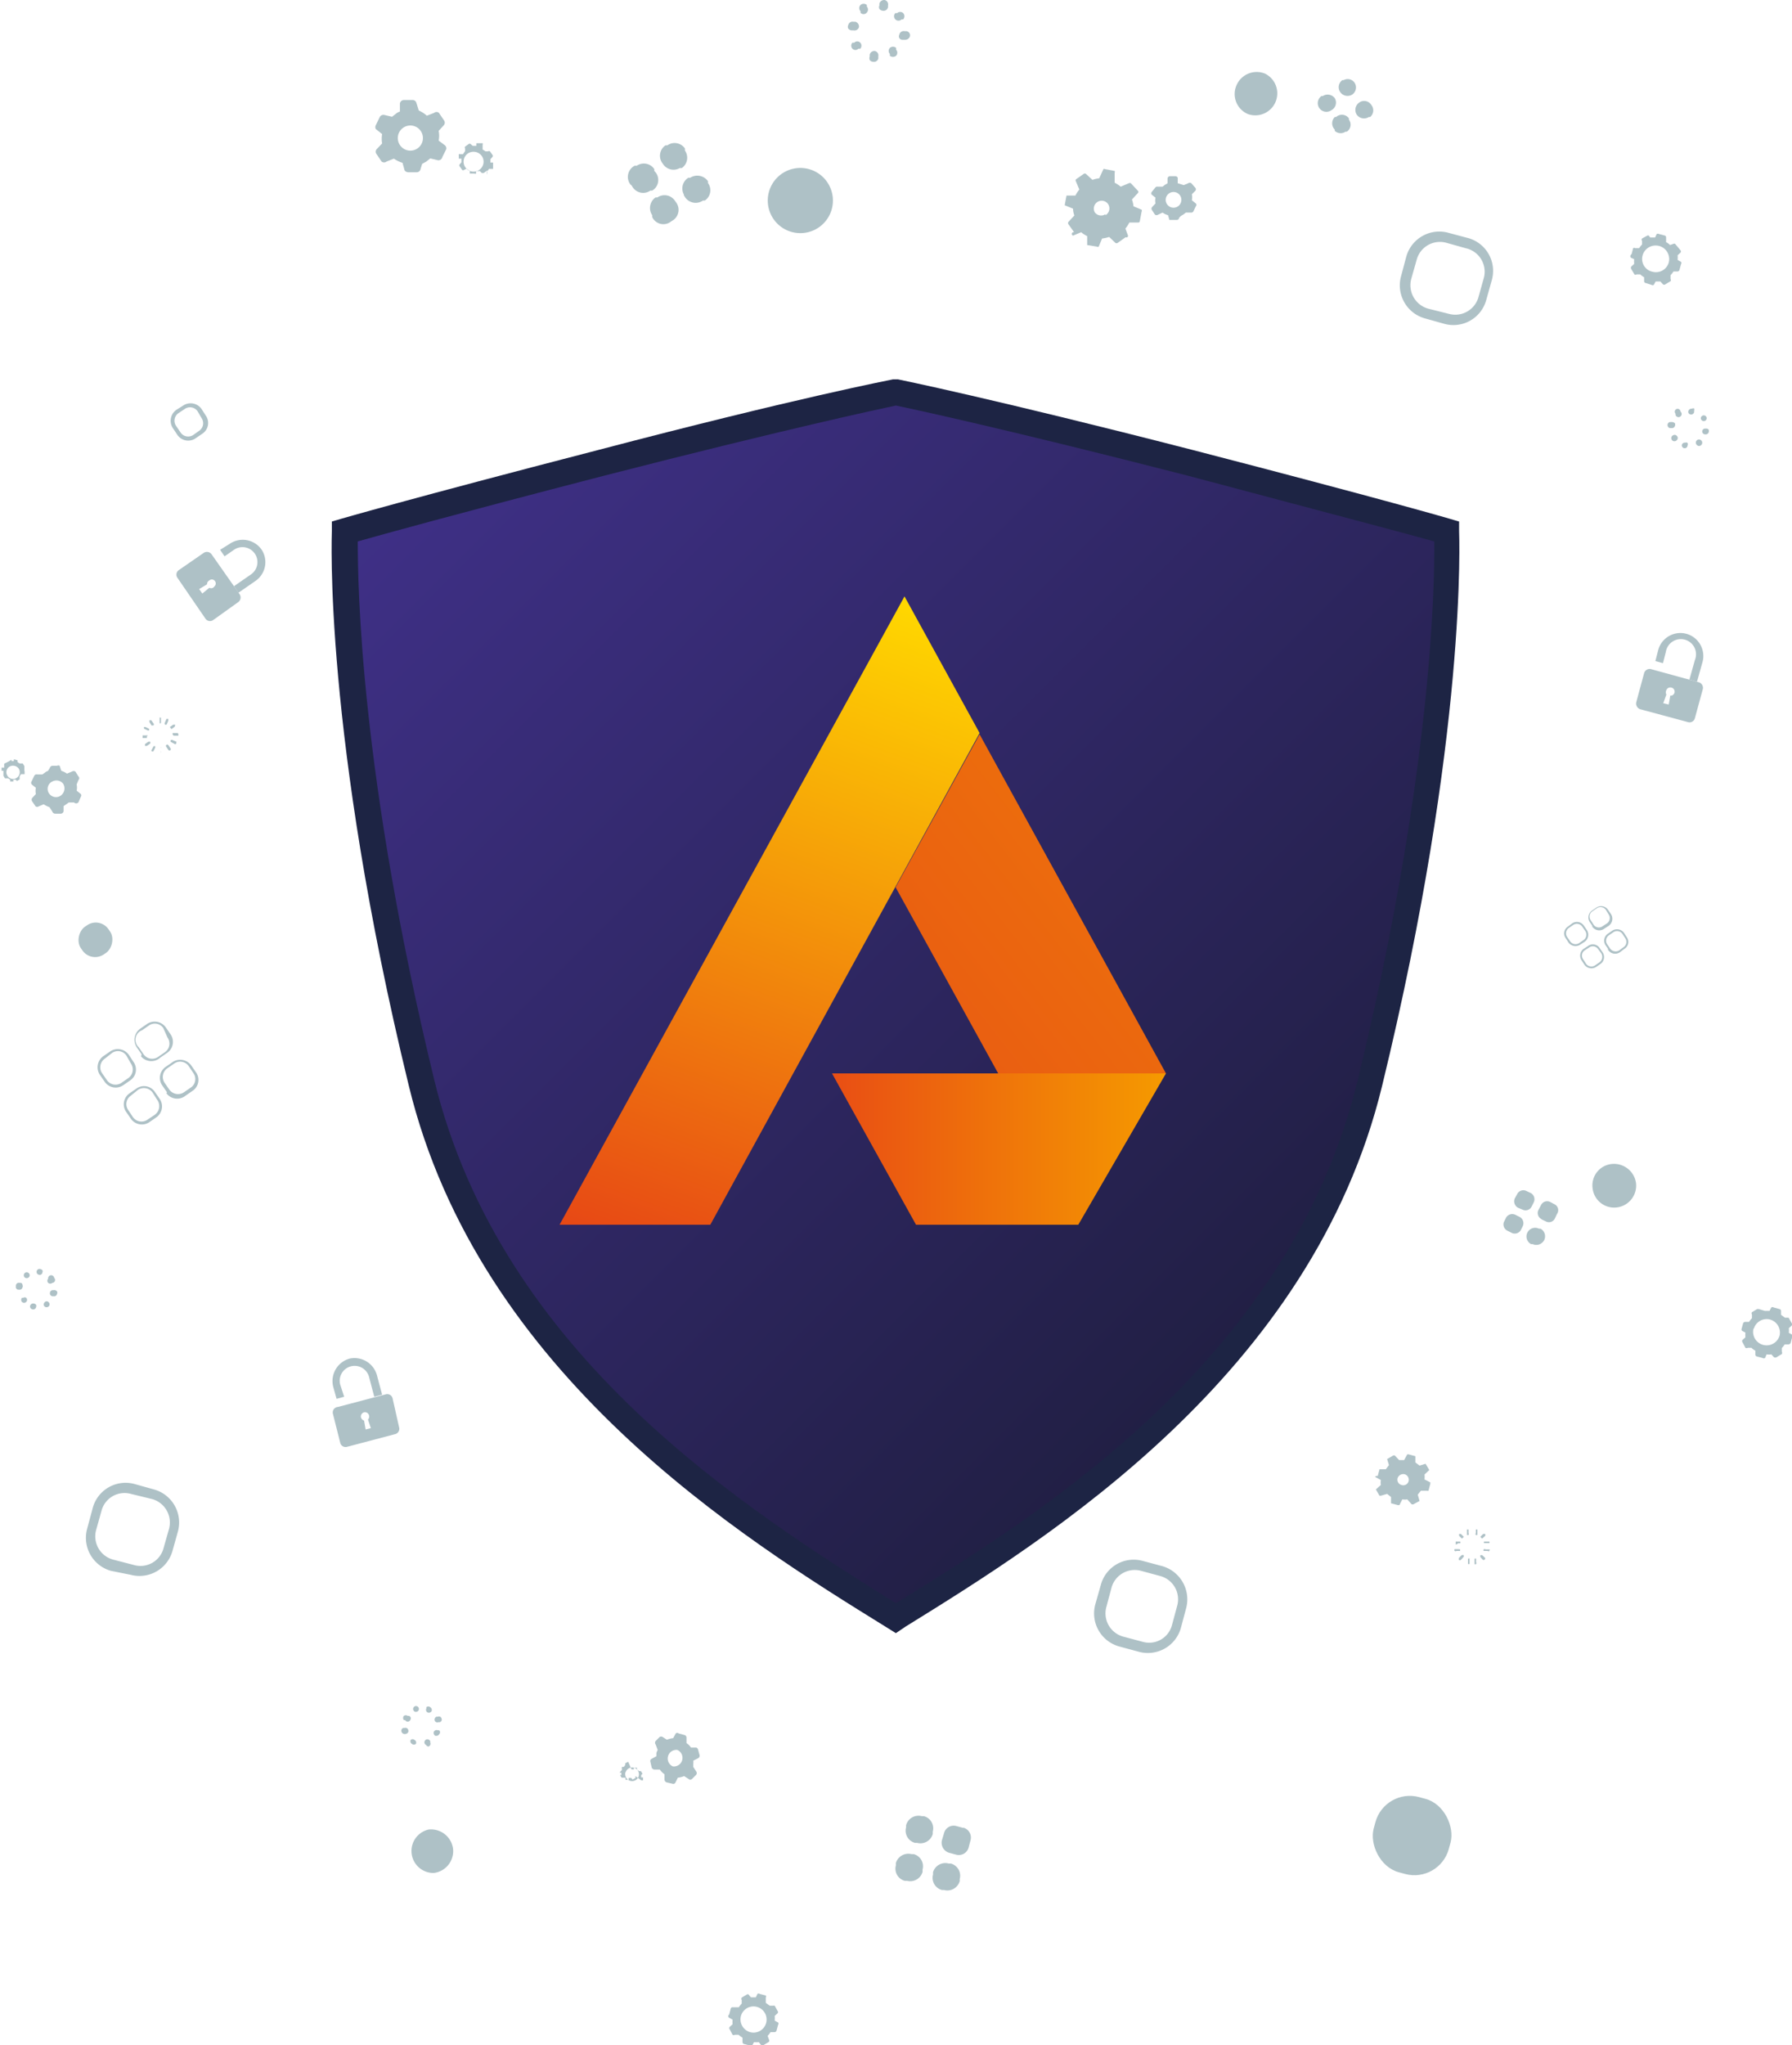 <svg xmlns="http://www.w3.org/2000/svg" xmlns:xlink="http://www.w3.org/1999/xlink" viewBox="0 0 68.47 78.11"><defs><style>.cls-1{fill:#aec1c6;}.cls-2{fill:url(#linear-gradient);}.cls-3,.cls-4,.cls-5{fill-rule:evenodd;}.cls-3{fill:url(#linear-gradient-2);}.cls-4{fill:url(#linear-gradient-3);}.cls-5{fill:url(#linear-gradient-4);}.cls-6{fill:#1d2444;}</style><linearGradient id="linear-gradient" x1="17.91" y1="15.58" x2="50.56" y2="48.23" gradientUnits="userSpaceOnUse"><stop offset="0" stop-color="#3f3087"/><stop offset="1" stop-color="#211f44"/></linearGradient><linearGradient id="linear-gradient-2" x1="36.08" y1="38.36" x2="41.92" y2="33.8" gradientUnits="userSpaceOnUse"><stop offset="0" stop-color="#ea5f11"/><stop offset="1" stop-color="#ec6c0d"/></linearGradient><linearGradient id="linear-gradient-3" x1="25.46" y1="48.26" x2="34.7" y2="22.88" gradientUnits="userSpaceOnUse"><stop offset="0" stop-color="#e74815"/><stop offset="1" stop-color="#ffd800"/></linearGradient><linearGradient id="linear-gradient-4" x1="31.79" y1="43.89" x2="44.55" y2="43.89" gradientUnits="userSpaceOnUse"><stop offset="0" stop-color="#e94e14"/><stop offset="1" stop-color="#f59a00"/></linearGradient></defs><g id="Layer_2" data-name="Layer 2"><g id="Layer_1-2" data-name="Layer 1"><path class="cls-1" d="M36.25,71.18l.08,0a.48.48,0,0,1,.34.59l0,.08a.49.49,0,0,1-.6.34l-.08,0a.48.48,0,0,1-.34-.59l0-.09A.49.49,0,0,1,36.25,71.18Zm-1.63-1.46,0,.08a.48.48,0,0,0,.34.59l.08,0a.49.49,0,0,0,.6-.34l0-.09a.48.48,0,0,0-.34-.59l-.08,0A.49.49,0,0,0,34.62,69.72Zm.29,1.1-.08,0a.5.5,0,0,0-.6.34l0,.09a.48.48,0,0,0,.34.59l.09,0a.49.49,0,0,0,.59-.34l0-.09A.48.48,0,0,0,34.91,70.82Zm1.9-1-.26-.07a.38.38,0,0,0-.48.27l-.08.27a.4.4,0,0,0,.28.48l.26.07a.39.39,0,0,0,.48-.27l.07-.27A.39.39,0,0,0,36.81,69.81Z"/><path class="cls-1" d="M25.35,6.29l-.05-.07a.48.48,0,0,1,.13-.67l.07,0a.48.48,0,0,1,.67.12l0,.08a.48.48,0,0,1-.12.67l-.08,0A.48.48,0,0,1,25.35,6.29Zm.29,2.17.08-.05a.48.48,0,0,0,.12-.67l-.05-.07a.48.48,0,0,0-.67-.13l-.07,0a.49.49,0,0,0-.13.68l0,.07A.47.47,0,0,0,25.64,8.46Zm.49-1,.05.08a.49.49,0,0,0,.68.12l.07,0a.47.47,0,0,0,.12-.67l0-.07a.5.5,0,0,0-.68-.13l-.07,0A.48.48,0,0,0,26.13,7.43Zm-2-.38.05.08a.48.48,0,0,0,.67.12l.07,0A.47.47,0,0,0,25,6.53L25,6.46a.48.48,0,0,0-.67-.13l-.08,0A.48.48,0,0,0,24.09,7.05Z"/><path class="cls-1" d="M5,42.73l-.18-.26a.51.51,0,0,1,.13-.71l.26-.18a.5.5,0,0,1,.71.13l.18.26a.51.51,0,0,1-.13.71l-.26.18A.51.51,0,0,1,5,42.73Zm.83-1a.41.41,0,0,0-.56-.1L5,41.85a.39.39,0,0,0-.1.55l.18.27a.4.4,0,0,0,.55.1l.27-.18A.41.41,0,0,0,6,42ZM4,41.32l-.18-.26a.52.52,0,0,1,.13-.72l.26-.18a.52.52,0,0,1,.72.14l.17.26a.5.5,0,0,1-.13.71l-.26.18A.51.51,0,0,1,4,41.32Zm.83-1a.39.39,0,0,0-.55-.1L4,40.44a.4.4,0,0,0-.1.55l.18.26a.4.4,0,0,0,.56.11l.26-.18a.4.4,0,0,0,.1-.56Zm1.55,1.4-.18-.26a.51.51,0,0,1,.13-.71l.26-.18a.52.52,0,0,1,.72.13l.18.26a.5.5,0,0,1-.14.71l-.26.18A.51.51,0,0,1,6.36,41.76Zm.83-1a.4.4,0,0,0-.55-.1l-.26.18a.4.4,0,0,0-.11.56l.18.26a.41.41,0,0,0,.56.1l.26-.18a.39.39,0,0,0,.1-.55Zm-1.8-.45-.18-.26a.52.52,0,0,1,.13-.72l.26-.18a.52.52,0,0,1,.72.14l.18.26a.51.51,0,0,1-.14.71l-.26.18A.51.51,0,0,1,5.39,40.35Zm.83-1a.39.39,0,0,0-.55-.1l-.26.18A.39.39,0,0,0,5.3,40l.18.26a.4.4,0,0,0,.56.11l.26-.18a.4.4,0,0,0,.1-.56Z"/><path class="cls-1" d="M60.54,36.85l-.11-.17a.32.32,0,0,1,.08-.44l.17-.11a.31.31,0,0,1,.44.08l.11.16a.32.32,0,0,1-.08.45l-.16.11A.33.33,0,0,1,60.54,36.85Zm.52-.6a.24.24,0,0,0-.34-.06l-.17.11a.24.24,0,0,0-.06.34l.11.17a.25.25,0,0,0,.35.06l.16-.11a.26.26,0,0,0,.07-.35ZM59.93,36l-.11-.17a.31.31,0,0,1,.09-.44l.16-.12a.32.32,0,0,1,.45.09l.11.16a.33.33,0,0,1-.08.45l-.17.11A.33.33,0,0,1,59.93,36Zm.53-.6a.25.25,0,0,0-.35-.07l-.16.11a.25.25,0,0,0-.07.35l.11.16a.25.25,0,0,0,.35.07l.16-.11a.25.25,0,0,0,.07-.35Zm1,.87-.11-.16a.32.32,0,0,1,.09-.45l.16-.11a.33.33,0,0,1,.45.08l.11.17a.31.31,0,0,1-.09.44l-.16.12A.32.32,0,0,1,61.42,36.24Zm.53-.6a.25.25,0,0,0-.35-.06l-.16.11a.25.25,0,0,0-.07.35l.11.16a.26.26,0,0,0,.35.07l.16-.12a.24.24,0,0,0,.07-.34Zm-1.13-.28-.11-.16a.32.32,0,0,1,.08-.45l.16-.11a.32.32,0,0,1,.45.08l.11.16a.33.33,0,0,1-.08.45l-.17.11A.32.32,0,0,1,60.82,35.36Zm.52-.6A.25.25,0,0,0,61,34.7l-.16.11a.24.24,0,0,0-.06.34l.11.17a.24.24,0,0,0,.34.06l.17-.11a.25.25,0,0,0,.06-.35Z"/><rect class="cls-1" x="52.46" y="68.09" width="2.99" height="2.99" rx="1.37" transform="matrix(-0.96, -0.26, 0.26, -0.96, 87.66, 150.94)"/><rect class="cls-1" x="3.01" y="35.26" width="1.28" height="1.28" rx="0.59" transform="translate(31.17 12.56) rotate(55.51)"/><path class="cls-1" d="M43.66,59.62l.75.2a1.32,1.32,0,0,1,.91,1.61l-.2.75a1.31,1.31,0,0,1-1.61.91l-.74-.2a1.31,1.31,0,0,1-.92-1.61l.21-.74A1.3,1.3,0,0,1,43.66,59.62Zm0,3.09a.9.9,0,0,0,1.12-.64l.2-.74a.92.92,0,0,0-.64-1.13l-.74-.2a.92.92,0,0,0-1.13.64l-.2.75a.92.92,0,0,0,.64,1.12Z"/><path class="cls-1" d="M6.77,16.6l-.16-.24a.51.51,0,0,1,.12-.7L7,15.49a.51.51,0,0,1,.7.13l.16.25a.49.49,0,0,1-.12.69l-.25.17A.5.5,0,0,1,6.77,16.6Zm.78-.89a.35.35,0,0,0-.49-.09l-.24.16a.35.35,0,0,0-.09.49l.17.25a.35.35,0,0,0,.49.09l.24-.17A.35.35,0,0,0,7.72,16Z"/><path class="cls-1" d="M7.78,21.12l-.94.65a.21.21,0,0,0-.06.3l1.07,1.56a.21.21,0,0,0,.3.05L9.1,23a.22.22,0,0,0,.05-.31L8.09,21.18A.22.22,0,0,0,7.78,21.12ZM8,22.45l-.27.22-.12-.17.3-.18A.16.16,0,0,1,8,22.17a.14.14,0,0,1,.19,0,.15.15,0,0,1,0,.23A.14.14,0,0,1,8,22.45Z"/><path class="cls-1" d="M10,21h0a.88.88,0,0,0-1.22-.23L8.41,21l.17.25L8.94,21a.57.57,0,1,1,.65.94l-.65.45.17.25.65-.45A.87.87,0,0,0,10,21Z"/><path class="cls-1" d="M43.1,9,43,8.73a1.14,1.14,0,0,0,.15-.23h.34a.06.06,0,0,0,.06-.05l.07-.37a.07.07,0,0,0,0-.07l-.31-.13a1.1,1.1,0,0,0-.06-.26l.23-.25a.06.06,0,0,0,0-.08L43.21,7a.08.08,0,0,0-.08,0l-.31.13a1.14,1.14,0,0,0-.23-.15V6.59a.06.06,0,0,0,0-.06l-.37-.07a.05.05,0,0,0-.06,0L42,6.81a1.22,1.22,0,0,0-.26.06l-.25-.23a.08.08,0,0,0-.08,0l-.3.21a.07.07,0,0,0,0,.08l.13.31a1.14,1.14,0,0,0-.15.23h-.34a.05.05,0,0,0,0,0l-.07.37s0,0,0,0,0,0,0,0l.32.13a.75.75,0,0,0,.05.26l-.23.25a.08.08,0,0,0,0,.08l.22.31A.06.06,0,0,0,41,9l.31-.13a1.14,1.14,0,0,0,.23.15v.34s0,0,0,0l0,0,.37.06a.06.06,0,0,0,.07,0l.13-.31a1.31,1.31,0,0,0,.27-.06l.24.23a.08.08,0,0,0,.08,0l.31-.22A.06.06,0,0,0,43.1,9Zm-.86-.82a.3.3,0,0,1-.41-.07.3.3,0,0,1,.49-.34A.3.3,0,0,1,42.24,8.22Z"/><path class="cls-1" d="M52.54,56.41l.22.12a.63.63,0,0,0,0,.19l-.19.17a0,0,0,0,0,0,0l.14.24a0,0,0,0,0,.05,0l.24-.07.15.12v.24a.05.05,0,0,0,0,0l.26.07.06,0,.11-.22a.58.58,0,0,0,.19,0l.17.19H54l.24-.13a0,0,0,0,0,0,0l-.07-.24.12-.15h.24a.05.05,0,0,0,.05,0l.07-.26a0,0,0,0,0,0-.06l-.22-.11a1.11,1.11,0,0,0,0-.19l.18-.17s0,0,0,0l-.14-.24s0,0,0,0h0l-.23.07-.16-.12v-.24a.05.05,0,0,0,0,0l-.26-.07a0,0,0,0,0-.05,0l-.12.22-.19,0-.17-.18h-.05l-.24.14a0,0,0,0,0,0,0l.07.23-.12.16h-.24a.05.05,0,0,0,0,0l-.07.26A.08.08,0,0,0,52.54,56.41Zm.86.05a.23.23,0,0,1,.27-.15.22.22,0,0,1,.15.27.21.21,0,0,1-.27.14A.21.21,0,0,1,53.4,56.46Z"/><path class="cls-1" d="M45.12,8.25l.1-.06.09-.07.18,0a.1.1,0,0,0,.11-.05l.09-.19a.08.08,0,0,0,0-.11l-.15-.12a.6.6,0,0,0,0-.23l.13-.13a.09.09,0,0,0,0-.12L45.52,7a.1.1,0,0,0-.12,0l-.17.07L45,7,45,6.79a.1.1,0,0,0-.1-.06h-.21a.1.1,0,0,0-.08.09l0,.18-.1.06-.09.07-.18,0a.1.1,0,0,0-.11.05L44,7.34a.1.1,0,0,0,0,.09,0,0,0,0,0,0,0l.15.12a.55.55,0,0,0,0,.22l-.13.14a.09.09,0,0,0,0,.12l.11.17a.11.11,0,0,0,.12,0l.17-.08a.67.67,0,0,0,.21.1l.05.18,0,0s.05,0,.08,0l.21,0a.08.08,0,0,0,.08-.08Zm-.53-.45a.3.3,0,1,1,.42.08A.3.3,0,0,1,44.59,7.8Z"/><path class="cls-1" d="M16.13,6.26l.16-.09.15-.12.29.07A.15.15,0,0,0,16.9,6l.15-.3A.15.15,0,0,0,17,5.55l-.24-.18a.92.92,0,0,0,0-.37l.2-.22a.15.15,0,0,0,0-.19l-.19-.28a.14.14,0,0,0-.18,0l-.28.11A1.21,1.21,0,0,0,16,4.22l-.09-.29a.15.15,0,0,0-.16-.11l-.33,0a.16.16,0,0,0-.14.13l0,.31a.51.51,0,0,0-.16.09l-.14.11-.3-.07a.16.16,0,0,0-.17.08l-.15.31a.16.16,0,0,0,0,.15l0,0,.24.19a1.1,1.1,0,0,0,0,.36l-.21.22a.15.15,0,0,0,0,.19l.19.28a.15.15,0,0,0,.19,0l.28-.11a1.26,1.26,0,0,0,.33.16l.08.29s0,0,0,0a.19.19,0,0,0,.14.07l.33,0a.15.15,0,0,0,.14-.13Zm-.85-.72a.48.48,0,1,1,.67.13A.48.48,0,0,1,15.28,5.54Z"/><path class="cls-1" d="M27.86,77.07l.13.07a1.1,1.1,0,0,0,0,.18l-.11.1a.07.07,0,0,0,0,.09l.11.21a.08.08,0,0,0,.09,0l.14,0a.83.83,0,0,0,.15.11V78a.08.08,0,0,0,.05.07l.23.06a.08.08,0,0,0,.09,0l.07-.13a.57.57,0,0,0,.18,0l.09.11a.08.08,0,0,0,.1,0l.2-.12a.08.08,0,0,0,0-.09l-.05-.14a.76.76,0,0,0,.11-.14h.15a.08.08,0,0,0,.08-.06l.06-.22a.08.08,0,0,0,0-.09l-.13-.07a1.1,1.1,0,0,0,0-.18l.11-.1a.07.07,0,0,0,0-.09l-.11-.2a.1.1,0,0,0-.05,0h0l-.14,0-.15-.11V76.3a.08.08,0,0,0,0-.08l-.23-.06a.07.07,0,0,0-.09,0l-.06.13-.19,0-.09-.11,0,0a.06.06,0,0,0-.06,0l-.2.12a.08.08,0,0,0,0,.09l0,.14a.76.76,0,0,0-.11.14H28a.07.07,0,0,0-.08.05l-.06.23A.07.07,0,0,0,27.86,77.07Zm.45-.07a.5.5,0,1,1,.35.62A.51.51,0,0,1,28.31,77Z"/><path class="cls-1" d="M66.56,50.83l.13.07a1.1,1.1,0,0,0,0,.18l-.11.1a.07.07,0,0,0,0,.09l.11.21a.08.08,0,0,0,.09,0l.14,0a.58.58,0,0,0,.15.11v.14a.08.08,0,0,0,.05.08l.23.06a.08.08,0,0,0,.09,0l.06-.14a.5.5,0,0,0,.18,0l.1.11a.1.1,0,0,0,.1,0l.2-.12a.08.08,0,0,0,0-.09l0-.14a.76.76,0,0,0,.11-.14h.15a.1.1,0,0,0,.08-.06l.06-.23a.07.07,0,0,0,0-.08l-.13-.07a1.1,1.1,0,0,0,0-.18l.11-.1a.07.07,0,0,0,0-.09l-.12-.21s0,0,0,0,0,0,0,0l-.14,0-.15-.11v-.15a.07.07,0,0,0-.06-.07l-.22-.06a.08.08,0,0,0-.09,0l-.07.13-.18,0L67.2,50l0,0h-.06l-.2.12a.08.08,0,0,0,0,.09l0,.14a.76.76,0,0,0-.11.14h-.15a.09.09,0,0,0-.08.06l-.06.22A.08.08,0,0,0,66.56,50.83Zm.45-.07a.51.51,0,0,1,.62-.36A.52.52,0,0,1,68,51a.5.5,0,1,1-1-.26Z"/><path class="cls-1" d="M62.31,9.84l.13.06a1,1,0,0,0,0,.18l-.11.1a.09.09,0,0,0,0,.1l.12.2a.06.06,0,0,0,.08,0l.14,0a.83.83,0,0,0,.15.11v.15a.07.07,0,0,0,.06.07l.22.07a.08.08,0,0,0,.09,0l.07-.13.18,0,.1.11a.07.07,0,0,0,.09,0l.2-.12a.07.07,0,0,0,0-.08l0-.15a.76.76,0,0,0,.11-.14h.15a.08.08,0,0,0,.08-.06l.06-.22a.08.08,0,0,0,0-.09l-.13-.07a1.1,1.1,0,0,0,0-.18l.11-.1a.07.07,0,0,0,0-.09L64,9.31a.1.1,0,0,0-.05,0h0l-.14.05a.53.53,0,0,0-.15-.11V9.06A.08.08,0,0,0,63.62,9l-.23-.06a.09.09,0,0,0-.09,0l-.06.13-.19,0L63,9l0,0a.07.07,0,0,0-.06,0l-.2.11a.07.07,0,0,0,0,.09l0,.14a.76.76,0,0,0-.11.14h-.15a.07.07,0,0,0-.08,0l-.06.23A.09.09,0,0,0,62.31,9.84Zm.45-.08a.5.5,0,0,1,1,.27.51.51,0,0,1-.62.35A.5.5,0,0,1,62.76,9.76Z"/><path class="cls-1" d="M18.6,6.66l0-.1a.44.44,0,0,0,.08-.11h.11s.05,0,.05,0l0-.18s0,0,0-.06l-.1,0,0-.13.08-.09a.06.06,0,0,0,0-.07l-.1-.14a.06.06,0,0,0-.07,0l-.1,0-.11-.07V5.53a.07.07,0,0,0,0-.06l-.18,0s-.05,0-.06,0l0,.1-.14,0-.08-.07a.06.06,0,0,0-.07,0l-.14.1a.06.06,0,0,0,0,.07l0,.1-.08.12h-.11a.05.05,0,0,0-.05,0l0,.17s0,0,0,0a0,0,0,0,0,0,0l.1,0,0,.14-.07.08a.06.06,0,0,0,0,.07l.1.14a.05.05,0,0,0,.07,0l.1-.05a.5.5,0,0,0,.12.08v.11a0,0,0,0,0,0,0l0,0,.18,0a.06.06,0,0,0,.06,0l0-.1a.35.35,0,0,0,.14,0l.08.08a0,0,0,0,0,.07,0l.14-.1S18.61,6.69,18.6,6.66Zm-.29-.17a.38.38,0,1,1-.43-.63.39.39,0,0,1,.53.1A.38.38,0,0,1,18.31,6.49Z"/><path class="cls-1" d="M31.72,8.16a1.24,1.24,0,1,0-2.28-1,1.24,1.24,0,0,0,2.28,1Z"/><path class="cls-1" d="M56.15,59.53s0,0,0,.06l0,.15a0,0,0,0,1-.06,0s0,0,0-.06l0-.14A.06.06,0,0,1,56.15,59.53Z"/><path class="cls-1" d="M56.45,58.42a0,0,0,0,1,0,.06l0,.15s0,0-.06,0a.05.05,0,0,1,0-.07l0-.14A0,0,0,0,1,56.45,58.42Z"/><path class="cls-1" d="M56.4,59.53a.08.08,0,0,1,0,0l0,.14a.07.07,0,0,1,0,.07.05.05,0,0,1-.06,0l0-.15s0-.05,0-.06Z"/><path class="cls-1" d="M56.11,58.42s0,0,0,0l0,.14a.07.07,0,0,1,0,.07s-.06,0-.06,0l0-.15a0,0,0,0,1,0-.06Z"/><path class="cls-1" d="M56.63,59.4l0,0,.11.1a.06.06,0,0,1-.08.08l-.1-.11a0,0,0,0,1,0-.07S56.61,59.4,56.63,59.4Z"/><path class="cls-1" d="M55.82,58.59h0l.11.11a0,0,0,1,1-.07.07l-.11-.11a0,0,0,0,1,0-.07A0,0,0,0,1,55.82,58.59Z"/><path class="cls-1" d="M56.76,59.18l.14,0s.05,0,0,.06,0,0-.06,0l-.15,0a.06.06,0,0,1,0-.06A.06.06,0,0,1,56.76,59.18Z"/><path class="cls-1" d="M55.65,58.88l.15,0s0,0,0,.06a.05.05,0,0,1-.06,0L55.62,59s0,0,0-.06S55.62,58.87,55.65,58.88Z"/><path class="cls-1" d="M56.91,58.88s0,0,0,0a0,0,0,0,1,0,.06l-.15,0a0,0,0,0,1-.06,0s0,0,0-.06l.15,0Z"/><path class="cls-1" d="M55.79,59.18s0,0,0,0a0,0,0,0,1,0,.06l-.14,0a.06.06,0,0,1-.07,0,.07.07,0,0,1,0-.07l.15,0Z"/><path class="cls-1" d="M56.74,58.59h0a.06.06,0,0,1,0,.08l-.11.1a0,0,0,1,1-.07-.07l.11-.11Z"/><path class="cls-1" d="M55.92,59.4h0a.06.06,0,0,1,0,.07l-.1.11a.06.06,0,0,1-.08,0s0-.05,0-.07l.11-.11S55.91,59.39,55.92,59.4Z"/><path class="cls-1" d="M5.74,28.33a0,0,0,0,0-.07,0l-.13.09a0,0,0,0,0,0,.07,0,0,0,0,0,.07,0l.13-.09S5.75,28.36,5.74,28.33Z"/><path class="cls-1" d="M6.69,27.68a0,0,0,0,0-.07,0l-.13.09a0,0,0,0,0,.06.08l.12-.09S6.7,27.71,6.69,27.68Z"/><path class="cls-1" d="M5.65,28.09l0,0H5.45s0,0,0,.05a0,0,0,0,0,0,.05h.16s0,0,0-.06Z"/><path class="cls-1" d="M6.8,28l0,0H6.6a.05.05,0,0,0,0,.05.06.06,0,0,0,.06.05h.15a.06.06,0,0,0,0-.06A0,0,0,0,1,6.8,28Z"/><path class="cls-1" d="M5.7,27.84a0,0,0,0,0,0,0l-.14-.07a0,0,0,0,0-.06,0s0,0,0,.06l.14.07a0,0,0,0,0,.06,0A0,0,0,0,0,5.7,27.84Z"/><path class="cls-1" d="M6.74,28.33l0,0-.14-.06a.06.06,0,0,0-.07,0,.05.05,0,0,0,0,.07l.13.07a.05.05,0,0,0,.07,0A0,0,0,0,0,6.74,28.33Z"/><path class="cls-1" d="M5.87,27.64l-.09-.13a0,0,0,0,0-.07,0,0,0,0,0,0,0,.07l.08.13a0,0,0,0,0,.07,0A.05.05,0,0,0,5.87,27.64Z"/><path class="cls-1" d="M6.52,28.59l-.09-.13a.05.05,0,0,0-.08.06l.08.12a.05.05,0,0,0,.09-.05Z"/><path class="cls-1" d="M6.1,27.4l0,0s0,0,0,.05v.16s0,.05.05,0a0,0,0,0,0,0-.05v-.15S6.1,27.41,6.1,27.4Z"/><path class="cls-1" d="M6.19,28.55a0,0,0,0,0-.05,0s0,0,0,0v.15a0,0,0,0,0,0,.05.06.06,0,0,0,0-.06v-.15A0,0,0,0,0,6.19,28.55Z"/><path class="cls-1" d="M6.43,27.46h0a0,0,0,0,0-.07,0l-.06.14a.07.07,0,0,0,0,.07.05.05,0,0,0,.07,0l.06-.14A0,0,0,0,0,6.43,27.46Z"/><path class="cls-1" d="M5.93,28.5s0,0,0,0a0,0,0,0,0-.06,0l-.07.13a.05.05,0,0,0,0,.07,0,0,0,0,0,.06,0l.07-.14A0,0,0,0,0,5.93,28.5Z"/><path class="cls-1" d="M34.21.74a.17.17,0,0,1,0-.24l.07,0a.17.17,0,0,1,.23,0,.18.18,0,0,1,0,.24l-.06,0A.17.17,0,0,1,34.21.74Z"/><path class="cls-1" d="M32.57,1.86a.17.17,0,0,1,0-.23l.07,0a.16.16,0,0,1,.23,0,.17.17,0,0,1,0,.23l-.07,0A.16.16,0,0,1,32.57,1.86Z"/><path class="cls-1" d="M33.6.34a.15.15,0,0,1,0-.13V.14a.19.19,0,0,1,.2-.14.17.17,0,0,1,.13.2V.27a.17.17,0,0,1-.2.14A.18.18,0,0,1,33.6.34Z"/><path class="cls-1" d="M33.23,2.29a.18.18,0,0,1,0-.13V2.09a.18.18,0,0,1,.2-.14.17.17,0,0,1,.13.2v.08a.17.17,0,0,1-.2.13A.16.16,0,0,1,33.23,2.29Z"/><path class="cls-1" d="M32.88.49l0-.06a.17.17,0,0,1,0-.24.18.18,0,0,1,.24,0l0,.06a.17.17,0,0,1,0,.23A.16.16,0,0,1,32.88.49Z"/><path class="cls-1" d="M34,2.13l0-.07a.17.17,0,0,1,0-.23.18.18,0,0,1,.24,0l0,.07a.17.17,0,0,1,0,.23A.19.19,0,0,1,34,2.13Z"/><path class="cls-1" d="M32.41,1.09a.15.15,0,0,1,0-.13.17.17,0,0,1,.2-.13h.07a.19.19,0,0,1,.14.2.17.17,0,0,1-.2.13h-.07A.18.18,0,0,1,32.41,1.09Z"/><path class="cls-1" d="M34.36,1.45a.13.13,0,0,1,0-.12.17.17,0,0,1,.2-.14l.07,0a.16.16,0,0,1,.14.19.19.19,0,0,1-.2.14l-.07,0A.14.14,0,0,1,34.36,1.45Z"/><path class="cls-1" d="M25.13,66.84a.61.61,0,0,0-.05.12s0,.08,0,.12l-.18.1a.09.09,0,0,0-.05.11l.05.22a.12.12,0,0,0,.11.08h.2a.77.77,0,0,0,.18.18l0,.2a.12.12,0,0,0,.08.11l.22.05a.09.09,0,0,0,.12-.05l.09-.18a.84.84,0,0,0,.24-.06l.17.11a.1.1,0,0,0,.13,0l.16-.16a.11.11,0,0,0,0-.13l-.11-.17s0-.08,0-.12a.5.5,0,0,0,0-.12l.18-.09a.11.11,0,0,0,.06-.12l-.06-.22a.1.1,0,0,0-.07-.07H26.4a.55.55,0,0,0-.17-.17v-.21a.1.1,0,0,0-.08-.1l-.22-.06a.08.08,0,0,0-.11,0l-.1.18a1.05,1.05,0,0,0-.24.06l-.17-.11h0a.12.12,0,0,0-.1,0l-.16.16a.11.11,0,0,0,0,.13Zm.75,0a.33.33,0,0,1-.17.63.33.33,0,0,1,.17-.63Z"/><path class="cls-1" d="M23.68,67.71l.06,0s0,.06,0,.09l-.05,0s0,0,0,0l.06.1a0,0,0,0,0,0,0l.07,0,.08,0v.08s0,0,0,0l.12,0,0,0,0-.07h.1l.05.06h0l.11-.06s0,0,0,0l0-.07L24.5,68h.07s0,0,0,0l0-.11a0,0,0,0,0,0,0l-.07,0s0-.06,0-.09l.05-.05s0,0,0,0l-.06-.1a0,0,0,0,0,0,0h0l-.07,0-.08-.06v-.07s0,0,0,0l-.12,0s0,0,0,0l0,.06-.09,0L24,67.29s0,0,0,0h0l-.11.06a0,0,0,0,0,0,0l0,.07-.06.07h-.07l0,0,0,.12S23.66,67.71,23.68,67.71Zm.22,0a.26.26,0,1,1,.18.31A.27.27,0,0,1,23.9,67.68Z"/><path class="cls-1" d="M17.31,70.61a.85.85,0,0,0-.93-.73.84.84,0,0,0,.19,1.66A.84.84,0,0,0,17.31,70.61Z"/><path class="cls-1" d="M58.19,46.21,58,46.13a.28.28,0,0,1-.12-.36l.09-.16a.26.26,0,0,1,.35-.12l.17.08a.27.27,0,0,1,.11.36l-.08.16A.26.26,0,0,1,58.19,46.21ZM59,47.37l0,0a.33.33,0,0,0-.14-.44l-.06,0a.33.33,0,0,0-.44.15l0,0a.33.33,0,0,0,.14.44l.06,0A.34.34,0,0,0,59,47.37Zm-.11-.8.17.08a.25.25,0,0,0,.35-.11l.08-.17A.25.25,0,0,0,59.4,46l-.17-.09a.26.26,0,0,0-.35.12l-.09.17A.26.26,0,0,0,58.91,46.57ZM57.58,47l.16.08A.27.27,0,0,0,58.1,47l.08-.16a.27.27,0,0,0-.12-.36l-.16-.08a.27.27,0,0,0-.36.12l-.08.16A.27.27,0,0,0,57.58,47Z"/><path class="cls-1" d="M62.51,45.19a.85.85,0,0,0-.93-.73.82.82,0,0,0-.73.92.83.83,0,0,0,.92.74A.84.84,0,0,0,62.51,45.19Z"/><path class="cls-1" d="M16.34,65.41a.11.11,0,0,1-.05-.15l0-.05a.11.11,0,0,1,.15,0,.12.12,0,0,1,.05.15l0,0A.12.12,0,0,1,16.34,65.41Z"/><path class="cls-1" d="M15.74,66.61a.12.12,0,0,1-.05-.15l0,0a.11.11,0,0,1,.15,0,.11.11,0,0,1,.05.15l0,0A.12.12,0,0,1,15.74,66.61Z"/><path class="cls-1" d="M15.85,65.38a.13.13,0,0,1-.06-.07v0a.11.11,0,0,1,.21-.07l0,0a.11.11,0,0,1-.07.14A.14.14,0,0,1,15.85,65.38Z"/><path class="cls-1" d="M16.28,66.65a.11.11,0,0,1-.06-.07l0,0a.12.12,0,0,1,.07-.14.12.12,0,0,1,.15.07v.05a.11.11,0,0,1-.07.15A.11.11,0,0,1,16.28,66.65Z"/><path class="cls-1" d="M15.48,65.7l-.05,0a.13.13,0,0,1,0-.16.13.13,0,0,1,.15,0l.05,0a.1.1,0,0,1,.05.15A.11.11,0,0,1,15.48,65.7Z"/><path class="cls-1" d="M16.68,66.3l-.05,0a.13.13,0,0,1-.05-.16.12.12,0,0,1,.15-.05l.05,0a.1.1,0,0,1,0,.15A.11.11,0,0,1,16.68,66.3Z"/><path class="cls-1" d="M15.39,66.21a.13.13,0,0,1-.05-.07.11.11,0,0,1,.07-.14l.05,0a.11.11,0,0,1,.14.08.11.11,0,0,1-.07.14l0,0A.14.14,0,0,1,15.39,66.21Z"/><path class="cls-1" d="M16.67,65.78a.09.09,0,0,1-.06-.06.12.12,0,0,1,.07-.15h.05a.1.1,0,0,1,.14.07.1.1,0,0,1-.07.14l-.05,0A.08.08,0,0,1,16.67,65.78Z"/><path class="cls-1" d="M51.54,4.52l0,.05a.32.32,0,0,1-.08.46l-.05,0A.33.33,0,0,1,51,5l0-.05A.34.34,0,0,1,51,4.47l.05,0A.33.33,0,0,1,51.54,4.52Zm-.2-1.46-.05,0a.33.33,0,0,0-.08.46l0,0a.34.34,0,0,0,.46.09l0,0a.33.33,0,0,0,.08-.46l0,0A.32.32,0,0,0,51.34,3.06ZM51,3.75l0,0a.34.34,0,0,0-.46-.08l-.05,0a.33.33,0,0,0-.08.46l0,0a.33.33,0,0,0,.46.08l0,0A.33.33,0,0,0,51,3.75ZM52.39,4l0,0a.32.32,0,0,0-.46-.08l0,0a.34.34,0,0,0-.09.46l0,0a.34.34,0,0,0,.46.09l.05,0A.33.33,0,0,0,52.39,4Z"/><path class="cls-1" d="M1.83,29.45a.24.24,0,0,0-.11.06l-.1.07-.2,0a.1.1,0,0,0-.11.05l-.1.21a.1.1,0,0,0,0,.12l.16.13a.65.65,0,0,0,0,.24l-.14.15a.11.11,0,0,0,0,.13l.13.19a.1.1,0,0,0,.12,0l.19-.08a.91.91,0,0,0,.22.11L2,31a.12.12,0,0,0,.11.08l.22,0a.12.12,0,0,0,.1-.09l0-.2.1-.07.1-.07.2,0A.11.11,0,0,0,3,30.64l.09-.21a.09.09,0,0,0,0-.1l0,0-.16-.13a.65.65,0,0,0,0-.24L3,29.79a.09.09,0,0,0,0-.13l-.12-.19a.12.12,0,0,0-.13,0l-.19.08a.91.91,0,0,0-.22-.11l-.06-.19s0,0,0,0a.1.1,0,0,0-.1,0H2a.12.12,0,0,0-.1.09Zm.58.48a.34.34,0,0,1-.09.46.32.32,0,0,1-.45-.09A.31.31,0,0,1,2,29.85.33.33,0,0,1,2.41,29.93Z"/><path class="cls-1" d="M.16,29.17l0,.07a.56.56,0,0,0,0,.08H.06s0,0,0,0l0,.12a.05.05,0,0,0,0,0l.07,0s0,.06,0,.09l0,.05a0,0,0,0,0,0,.05l.06.1a0,0,0,0,0,.05,0l.07,0,.08.05v.07s0,0,0,0l.12,0,0,0,0-.07.09,0,.05.05h0l.1-.06a0,0,0,0,0,0-.05l0-.07a.56.56,0,0,0,.05-.08H.94s0,0,0,0l0-.12a0,0,0,0,0,0,0H1l-.07,0s0-.06,0-.09l0-.05a0,0,0,0,0,0-.05l-.06-.1s0,0-.05,0l-.07,0-.08-.05v-.07s0,0,0,0a0,0,0,0,0,0,0L.53,29l0,0,0,.07-.09,0,0-.05h0l-.1.06A0,0,0,0,0,.16,29.17Zm.19.12a.27.27,0,0,1,.36.06.26.26,0,0,1-.07.36.25.25,0,0,1-.35-.07A.25.25,0,0,1,.35,29.29Z"/><path class="cls-1" d="M47.24,3.27a.83.83,0,0,0,.45,1.09.84.84,0,0,0,.64-1.55A.84.84,0,0,0,47.24,3.27Z"/><path class="cls-1" d="M1,49.57a.11.11,0,0,1,0,.16l0,0a.12.12,0,0,1-.16,0,.12.12,0,0,1,0-.16l.05,0A.1.1,0,0,1,1,49.57Z"/><path class="cls-1" d="M2.07,48.81A.11.11,0,0,1,2,49l0,0a.12.12,0,0,1-.16,0,.12.12,0,0,1,0-.16l0,0A.11.11,0,0,1,2.07,48.81Z"/><path class="cls-1" d="M1.38,49.84a.11.11,0,0,1,0,.08v0a.11.11,0,0,1-.14.09.11.11,0,0,1-.09-.13v0a.12.12,0,0,1,.14-.09A.12.12,0,0,1,1.38,49.84Z"/><path class="cls-1" d="M1.62,48.52a.08.08,0,0,1,0,.08v0a.1.1,0,0,1-.13.09.11.11,0,0,1-.09-.13v0a.11.11,0,0,1,.13-.09S1.61,48.49,1.62,48.52Z"/><path class="cls-1" d="M1.86,49.74l0,0a.11.11,0,0,1,0,.16.12.12,0,0,1-.16,0l0,0a.11.11,0,0,1,0-.15A.1.1,0,0,1,1.86,49.74Z"/><path class="cls-1" d="M1.1,48.63l0,0a.11.11,0,0,1,0,.16.12.12,0,0,1-.16,0l0,0a.12.12,0,0,1,0-.16A.11.11,0,0,1,1.1,48.63Z"/><path class="cls-1" d="M2.18,49.33a.1.1,0,0,1,0,.09.11.11,0,0,1-.13.09H2a.11.11,0,0,1-.09-.14.11.11,0,0,1,.13-.09h0A.13.13,0,0,1,2.18,49.33Z"/><path class="cls-1" d="M.86,49.08a.1.1,0,0,1,0,.09.11.11,0,0,1-.13.09H.7a.1.1,0,0,1-.09-.13A.11.11,0,0,1,.74,49H.79A.08.08,0,0,1,.86,49.08Z"/><path class="cls-1" d="M62.82,25.71l-.3,1.11a.23.23,0,0,0,.15.27l1.82.49a.21.21,0,0,0,.27-.15l.3-1.1a.22.22,0,0,0-.15-.27l-1.82-.5A.22.22,0,0,0,62.82,25.71Zm1,.86-.06.34-.21-.05.12-.33a.18.18,0,0,1,0-.17.16.16,0,0,1,.18-.1.16.16,0,0,1,.13.2A.17.17,0,0,1,63.87,26.57Z"/><path class="cls-1" d="M64.44,24.21h0a.88.88,0,0,0-1.08.61l-.11.43.29.08.11-.43a.58.58,0,1,1,1.11.31l-.21.75.29.08.21-.75A.88.88,0,0,0,64.44,24.21Z"/><path class="cls-1" d="M12.72,54,13,55.11a.21.21,0,0,0,.27.15l1.82-.48a.21.21,0,0,0,.16-.26L15,53.41a.21.21,0,0,0-.27-.15l-1.82.48A.21.21,0,0,0,12.72,54Zm1.34.22.11.33-.2.05-.06-.34a.18.18,0,0,1-.12-.13.17.17,0,0,1,.1-.18.16.16,0,0,1,.21.11A.16.16,0,0,1,14.06,54.22Z"/><path class="cls-1" d="M13.37,51.89h0A.89.89,0,0,0,12.74,53l.12.43.29-.08L13,52.89a.57.57,0,0,1,1.1-.3l.2.76.3-.08-.2-.75A.89.89,0,0,0,13.37,51.89Z"/><path class="cls-1" d="M55.37,8.9l.75.2A1.3,1.3,0,0,1,57,10.7l-.21.75a1.3,1.3,0,0,1-1.6.92l-.75-.21a1.31,1.31,0,0,1-.91-1.6l.2-.75A1.31,1.31,0,0,1,55.37,8.9Zm0,3.09a.92.92,0,0,0,1.12-.64l.21-.75A.92.92,0,0,0,56,9.48l-.75-.21a.92.92,0,0,0-1.12.65l-.21.74a.93.93,0,0,0,.65,1.13Z"/><path class="cls-1" d="M5.13,56.68l.75.21a1.31,1.31,0,0,1,.92,1.6l-.21.75a1.31,1.31,0,0,1-1.6.91L4.24,60a1.31,1.31,0,0,1-.91-1.61l.2-.74A1.3,1.3,0,0,1,5.13,56.68Zm0,3.1a.91.91,0,0,0,1.12-.65l.21-.74a.93.93,0,0,0-.64-1.13L5,57.06a.91.91,0,0,0-1.12.64l-.21.75a.92.92,0,0,0,.65,1.12Z"/><path class="cls-1" d="M64.07,16.65a.11.11,0,0,1,0,.16l0,0a.12.12,0,1,1-.13-.19l0,0A.11.11,0,0,1,64.07,16.65Z"/><path class="cls-1" d="M65.18,15.9a.11.11,0,0,1,0,.15l0,0a.11.11,0,0,1-.16,0,.1.1,0,0,1,0-.15l0,0A.11.11,0,0,1,65.18,15.9Z"/><path class="cls-1" d="M64.48,16.92a.1.1,0,0,1,0,.09v0a.11.11,0,1,1-.22,0V17a.11.11,0,0,1,.13-.09A.08.08,0,0,1,64.48,16.92Z"/><path class="cls-1" d="M64.73,15.6a.15.15,0,0,1,0,.09v.05a.11.11,0,0,1-.13.09.1.1,0,0,1-.09-.13v0a.13.13,0,0,1,.14-.09A.1.1,0,0,1,64.73,15.6Z"/><path class="cls-1" d="M65,16.82l0,0A.12.12,0,0,1,65,17a.11.11,0,0,1-.16,0l0,0a.12.12,0,1,1,.19-.13Z"/><path class="cls-1" d="M64.21,15.72l0,0a.12.12,0,1,1-.19.13l0-.05a.11.11,0,0,1,0-.15A.11.11,0,0,1,64.21,15.72Z"/><path class="cls-1" d="M65.29,16.42a.19.19,0,0,1,0,.08.12.12,0,0,1-.14.09h0a.11.11,0,1,1,0-.22h.06A.12.12,0,0,1,65.29,16.42Z"/><path class="cls-1" d="M64,16.17a.15.15,0,0,1,0,.09.12.12,0,0,1-.14.09H63.8a.12.12,0,0,1,0-.23h.06A.18.18,0,0,1,64,16.17Z"/><path class="cls-2" d="M34.23,15s-3.54.72-11.23,2.7c-7.27,1.87-9.82,2.62-9.82,2.62s-.37,7.49,2.92,21.05c2.66,10.95,12.59,17,18.13,20.44,5.55-3.43,15.47-9.49,18.14-20.44,3.29-13.56,2.92-21,2.92-21s-2.55-.75-9.82-2.62c-7.69-2-11.24-2.7-11.24-2.7Z"/><path class="cls-3" d="M34.22,33.89,38.14,41h6.41L37.43,28.05Z"/><path class="cls-4" d="M27.14,46.78H21.38l13.18-24,2.87,5.22Z"/><path class="cls-5" d="M44.55,41,41.2,46.78H35L31.79,41Z"/><path class="cls-6" d="M34.23,62.38l-.4-.25C28.4,58.77,18.3,52.52,15.62,41.47,12.34,28,12.68,20.35,12.68,20.28l0-.36.34-.1s2.64-.77,9.83-2.63c7.62-2,11.23-2.69,11.27-2.7l.09,0,.1,0s3.65.74,11.27,2.7c7.19,1.86,9.8,2.62,9.83,2.63l.34.1,0,.36c0,.07.34,7.72-2.94,21.19-2.68,11.05-12.78,17.3-18.21,20.66ZM13.67,20.68c0,1.64.08,8.86,2.92,20.56,2.57,10.58,12,16.45,17.64,20,5.69-3.52,15.08-9.39,17.65-20,2.84-11.7,2.94-18.92,2.92-20.56-.92-.26-3.73-1-9.45-2.52-6.9-1.77-10.49-2.54-11.12-2.67-.62.13-4.21.9-11.11,2.67C17.4,19.64,14.59,20.42,13.67,20.68Z"/></g></g></svg>